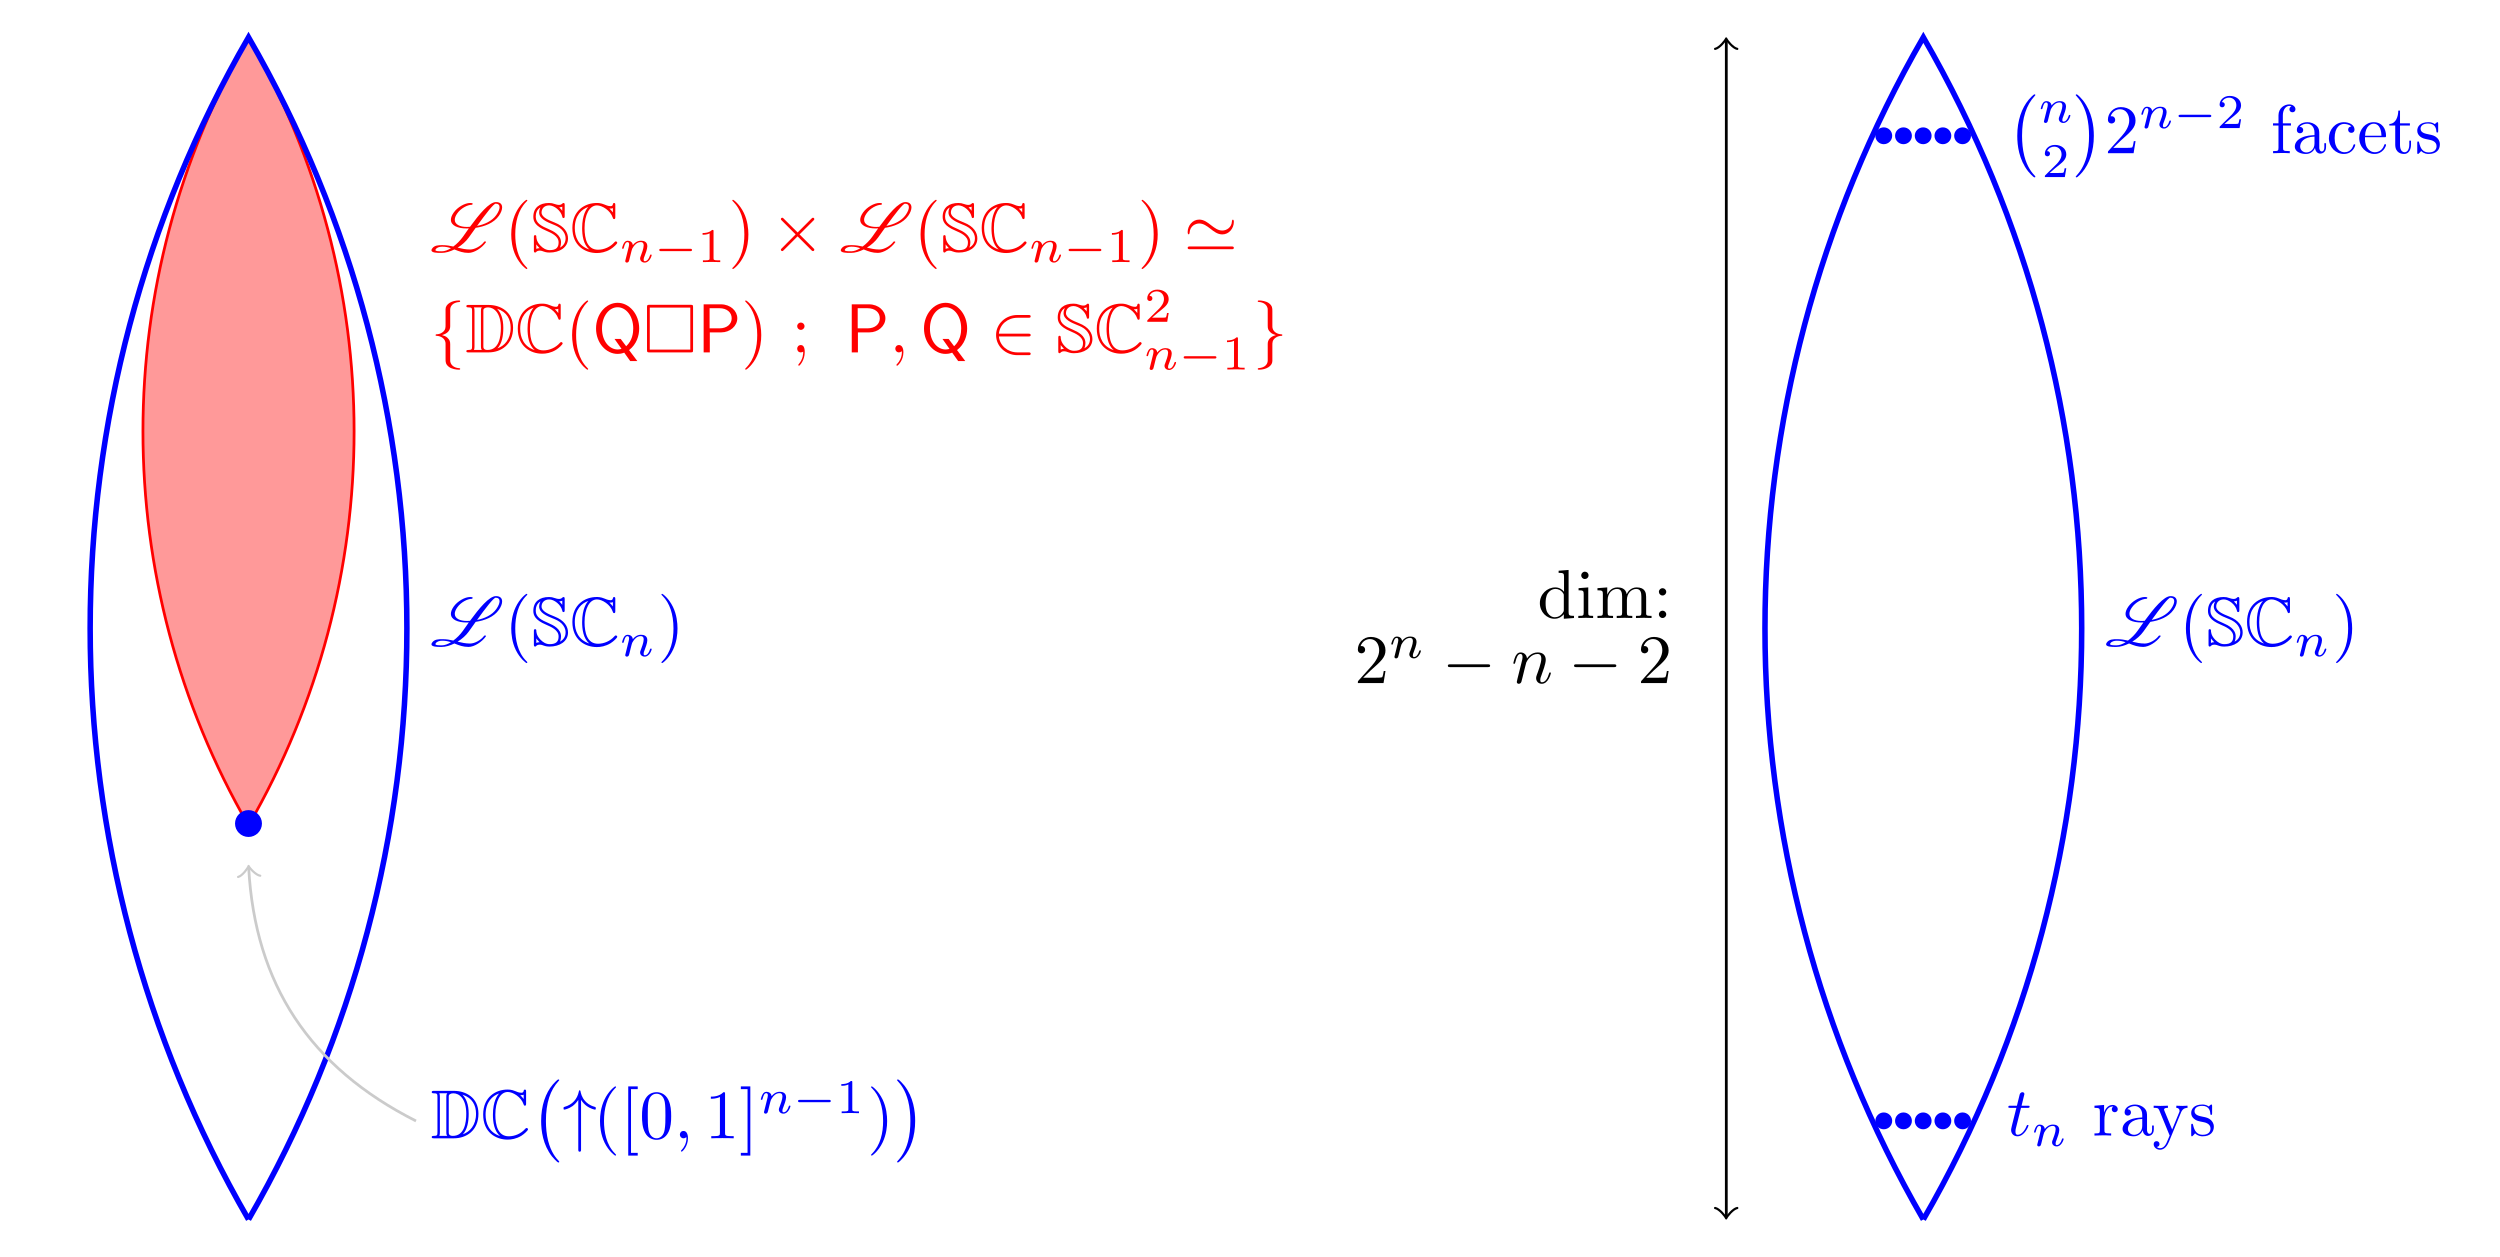 <?xml version="1.0" encoding="UTF-8" standalone="no"?>
<!DOCTYPE svg PUBLIC "-//W3C//DTD SVG 1.1//EN" "http://www.w3.org/Graphics/SVG/1.1/DTD/svg11.dtd">
<svg xmlns="http://www.w3.org/2000/svg" xmlns:xlink="http://www.w3.org/1999/xlink" version="1.1" width="999.147pt" height="502.328pt" viewBox="0 0 999.147 502.328">
<g enable-background="new">
<path transform="matrix(2.778,0,0,-2.778,99.325,487.383)" d="M 0 56.694 C 20.251 91.771 20.251 135.004 0 170.081 C -20.251 135.004 -20.251 91.771 0 56.694 " fill="#ff9999"/>
<path transform="matrix(2.778,0,0,-2.778,99.325,487.383)" stroke-width=".399" stroke-linecap="butt" stroke-miterlimit="10" stroke-linejoin="miter" fill="none" stroke="#ff0000" d="M 0 56.694 C 20.251 91.771 20.251 135.004 0 170.081 C -20.251 135.004 -20.251 91.771 0 56.694 "/>
<symbol id="font_0_1">
<path d="M .788 .157 C .788 .162 .784 .165 .78 .165 L .768 .165 C .766 .165 .763 .164 .762 .162 C .716 .098 .624 .049 .559 .049 C .492 .049 .435 .062 .378 .076 C .442 .115 .499 .166 .539 .222 L .639 .362 C .768 .381 .901 .431 .975 .537 C 1.005 .58 1.021 .623 1.021 .657 C 1.021 .703 .993 .734 .932 .734 C .834 .734 .688 .556 .557 .377 C .542 .376 .527 .375 .512 .375 C .409 .375 .337 .412 .337 .478 C .337 .505 .348 .536 .374 .572 C .422 .641 .517 .695 .584 .695 C .586 .695 .589 .696 .59 .698 L .594 .704 C .595 .705 .596 .707 .596 .709 C .596 .712 .594 .714 .592 .715 C .592 .716 .591 .716 .59 .717 C .58 .72 .57 .721 .559 .721 C .482 .721 .376 .66 .321 .582 C .293 .542 .281 .507 .281 .478 C .281 .393 .384 .353 .508 .353 C .519 .353 .53 .353 .54 .354 C .51 .312 .481 .271 .454 .232 C .417 .18 .368 .13 .316 .092 C .268 .103 .218 .112 .16 .112 L .154 .112 C .105 .112 .044 .111 .011 .064 C .004 .054 0 .045 0 .038 C 0 .002 .08 0 .132 0 L .148 0 C .204 0 .269 .019 .332 .05 L .344 .045 C .401 .022 .458 0 .536 0 C .618 0 .729 .071 .786 .152 C .787 .154 .788 .155 .788 .157 M .152 .023 C .094 .023 .058 .025 .058 .041 C .058 .045 .059 .049 .063 .054 C .082 .081 .122 .09 .156 .09 C .204 .09 .244 .081 .282 .068 C .237 .04 .191 .023 .152 .023 M .928 .711 C .966 .711 .984 .691 .984 .66 C .984 .631 .968 .591 .937 .547 C .875 .46 .768 .411 .659 .39 C .782 .561 .898 .711 .928 .711 Z "/>
</symbol>
<use xlink:href="#font_0_1" transform="matrix(27.674,0,0,-27.674,172.427,101.073)" fill="#ff0000"/>
<symbol id="font_1_1">
<path d="M .232 .01 C .232 .013 .232 .015 .215 .032 C .09 .158 .058 .347 .058 .5 C .058 .674 .096 .848 .219 .973 C .232 .985 .232 .987 .232 .99 C .232 .997 .228 1 .222 1 C .212 1 .122 .932 .063 .805 C .012 .695 0 .584 0 .5 C 0 .422 .011 .301 .066 .188 C .126 .065 .212 0 .222 0 C .228 0 .232 .003 .232 .01 Z "/>
</symbol>
<use xlink:href="#font_1_1" transform="matrix(27.674,0,0,-27.674,204.323,107.521)" fill="#ff0000"/>
<symbol id="font_2_3">
<path d="M .043 .117 L .044 .117 C .044 .117 .059 .093 .09 .063 C .075 .063 .058 .061 .043 .053 L .043 .117 M .181 .318 C .259 .284 .365 .239 .365 .147 C .365 .076 .334 .035 .235 .035 C .183 .035 .139 .063 .104 .099 C .045 .159 .043 .213 .043 .235 C .043 .244 .035 .252 .026 .252 C .008 .252 .008 .236 .008 .219 L .008 .033 C .008 .016 .008 0 .026 0 C .033 0 .036 .003 .041 .009 C .058 .025 .076 .028 .089 .028 C .115 .028 .139 .019 .148 .015 C .189 0 .218 0 .234 0 C .378 0 .501 .073 .501 .204 C .501 .288 .45 .378 .307 .434 C .218 .47 .119 .509 .119 .579 C .119 .634 .158 .681 .229 .681 C .301 .681 .398 .606 .417 .522 C .42 .508 .422 .498 .436 .498 C .453 .498 .453 .514 .453 .531 L .453 .683 C .453 .7 .453 .716 .436 .716 C .428 .716 .424 .711 .42 .708 C .411 .699 .397 .688 .372 .688 C .347 .688 .324 .696 .312 .7 C .28 .712 .257 .716 .227 .716 C .091 .716 0 .649 0 .516 C 0 .451 .027 .383 .181 .318 M .418 .603 C .411 .614 .402 .624 .374 .653 C .401 .654 .417 .662 .418 .663 L .418 .603 M .385 .071 C .399 .1 .4 .14 .4 .147 C .4 .252 .296 .307 .218 .34 C .124 .38 .035 .422 .035 .516 C .035 .563 .048 .62 .102 .651 L .103 .65 C .085 .621 .084 .587 .084 .579 C .084 .488 .194 .442 .284 .406 C .321 .391 .372 .371 .411 .331 C .443 .296 .466 .258 .466 .204 C .466 .126 .415 .087 .385 .071 Z "/>
</symbol>
<symbol id="font_2_1">
<path d="M .62 .69 C .62 .707 .62 .723 .603 .723 C .602 .723 .587 .723 .585 .705 C .582 .677 .559 .677 .552 .677 C .517 .677 .482 .692 .462 .701 C .411 .723 .368 .723 .352 .723 C .185 .723 0 .618 0 .362 C 0 .107 .181 0 .354 0 C .407 0 .478 .011 .551 .055 C .597 .084 .648 .134 .648 .148 C .648 .162 .633 .168 .627 .168 C .62 .168 .616 .165 .606 .154 C .548 .088 .459 .048 .37 .048 C .215 .048 .176 .205 .176 .36 C .176 .557 .248 .688 .355 .688 C .43 .688 .55 .615 .584 .509 C .587 .5 .59 .49 .603 .49 C .62 .49 .62 .506 .62 .523 L .62 .69 M .585 .587 C .573 .604 .56 .617 .535 .643 C .54 .642 .548 .642 .553 .642 C .564 .642 .577 .644 .585 .649 L .585 .587 M .23 .665 C .207 .642 .141 .556 .141 .36 C .141 .261 .156 .123 .246 .051 C .082 .104 .035 .239 .035 .361 C .035 .545 .136 .634 .23 .666 L .23 .665 Z "/>
</symbol>
<use xlink:href="#font_2_3" transform="matrix(27.674,0,0,-27.674,213.147,100.935)" fill="#ff0000"/>
<use xlink:href="#font_2_1" transform="matrix(27.674,0,0,-27.674,228.755,101.129)" fill="#ff0000"/>
<symbol id="font_3_1">
<path d="M .075 .073 C .071 .06 .065 .035 .065 .032 C .065 .01 .083 0 .099 0 C .117 0 .133 .013 .138 .022 C .143 .031 .151 .063 .156 .084 C .161 .103 .172 .149 .178 .174 C .184 .196 .19 .218 .195 .241 C .206 .282 .208 .29 .237 .331 C .265 .371 .312 .423 .387 .423 C .445 .423 .446 .372 .446 .353 C .446 .293 .403 .182 .387 .14 C .376 .112 .372 .103 .372 .086 C .372 .033 .416 0 .467 0 C .567 0 .611 .138 .611 .153 C .611 .166 .598 .166 .595 .166 C .581 .166 .58 .16 .576 .149 C .553 .069 .51 .028 .47 .028 C .449 .028 .445 .042 .445 .063 C .445 .086 .45 .099 .468 .144 C .48 .175 .521 .281 .521 .337 C .521 .434 .444 .451 .391 .451 C .308 .451 .252 .4 .222 .36 C .215 .429 .156 .451 .115 .451 C .072 .451 .049 .42 .036 .397 C .014 .36 0 .303 0 .298 C 0 .285 .014 .285 .017 .285 C .031 .285 .032 .288 .039 .315 C .054 .374 .073 .423 .112 .423 C .138 .423 .145 .401 .145 .374 C .145 .355 .136 .318 .129 .291 C .122 .264 .112 .223 .107 .201 L .075 .073 Z "/>
</symbol>
<use xlink:href="#font_3_1" transform="matrix(19.372,0,0,-19.372,248.616,104.946)" fill="#ff0000"/>
<symbol id="font_4_1">
<path d="M .636 0 C .652 0 .676 0 .676 .024 C .676 .049 .653 .049 .636 .049 L .04 .049 C .024 .049 0 .049 0 .025 C 0 0 .023 0 .04 0 L .636 0 Z "/>
</symbol>
<use xlink:href="#font_4_1" transform="matrix(19.372,0,0,-19.372,263.478,100.375)" fill="#ff0000"/>
<symbol id="font_5_1">
<path d="M .226 .636 C .226 .663 .224 .664 .196 .664 C .132 .601 .041 .6 0 .6 L 0 .564 C .024 .564 .09 .564 .145 .592 L .145 .082 C .145 .049 .145 .036 .045 .036 L .007 .036 L .007 0 C .025 .001 .148 .004 .185 .004 C .216 .004 .342 .001 .364 0 L .364 .036 L .326 .036 C .226 .036 .226 .049 .226 .082 L .226 .636 Z "/>
</symbol>
<use xlink:href="#font_5_1" transform="matrix(19.372,0,0,-19.372,280.795,104.753)" fill="#ff0000"/>
<symbol id="font_1_2">
<path d="M .232 .5 C .232 .578 .221 .699 .166 .812 C .106 .935 .02 1 .01 1 C .004 1 0 .996 0 .99 C 0 .987 0 .985 .019 .967 C .117 .868 .174 .709 .174 .5 C .174 .329 .137 .153 .013 .027 C 0 .015 0 .013 0 .01 C 0 .004 .004 0 .01 0 C .02 0 .11 .068 .169 .195 C .22 .305 .232 .416 .232 .5 Z "/>
</symbol>
<use xlink:href="#font_1_2" transform="matrix(27.674,0,0,-27.674,292.675,107.521)" fill="#ff0000"/>
<symbol id="font_6_2">
<path d="M .242 .269 L .042 .468 C .03 .48 .028 .482 .02 .482 C .01 .482 0 .473 0 .462 C 0 .455 .002 .453 .013 .442 L .213 .241 L .013 .04 C .002 .029 0 .027 0 .02 C 0 .009 .01 0 .02 0 C .028 0 .03 .002 .042 .014 L .241 .213 L .448 .006 C .45 .005 .457 0 .463 0 C .475 0 .483 .009 .483 .02 C .483 .022 .483 .026 .48 .031 C .479 .033 .32 .19 .27 .241 L .453 .424 C .458 .43 .473 .443 .478 .449 C .479 .451 .483 .455 .483 .462 C .483 .473 .475 .482 .463 .482 C .455 .482 .451 .478 .44 .467 L .242 .269 Z "/>
</symbol>
<use xlink:href="#font_6_2" transform="matrix(27.674,0,0,-27.674,312.079,100.354)" fill="#ff0000"/>
<use xlink:href="#font_0_1" transform="matrix(27.674,0,0,-27.674,336.015,101.073)" fill="#ff0000"/>
<use xlink:href="#font_1_1" transform="matrix(27.674,0,0,-27.674,367.915,107.521)" fill="#ff0000"/>
<use xlink:href="#font_2_3" transform="matrix(27.674,0,0,-27.674,376.739,100.935)" fill="#ff0000"/>
<use xlink:href="#font_2_1" transform="matrix(27.674,0,0,-27.674,392.347,101.129)" fill="#ff0000"/>
<use xlink:href="#font_3_1" transform="matrix(19.372,0,0,-19.372,412.208,104.946)" fill="#ff0000"/>
<use xlink:href="#font_4_1" transform="matrix(19.372,0,0,-19.372,427.07,100.375)" fill="#ff0000"/>
<use xlink:href="#font_5_1" transform="matrix(19.372,0,0,-19.372,444.386,104.753)" fill="#ff0000"/>
<use xlink:href="#font_1_2" transform="matrix(27.674,0,0,-27.674,456.266,107.521)" fill="#ff0000"/>
<symbol id="font_6_5">
<path d="M .667 .396 C .667 .418 .66 .427 .653 .427 C .649 .427 .64 .423 .639 .4 C .635 .317 .565 .27 .5 .27 C .44 .27 .392 .305 .34 .345 C .287 .387 .234 .428 .167 .428 C .069 .428 0 .34 0 .246 C 0 .216 .013 .215 .014 .215 C .025 .215 .028 .235 .028 .238 C .033 .336 .113 .372 .167 .372 C .227 .372 .275 .337 .327 .297 C .38 .255 .433 .214 .5 .214 C .598 .214 .667 .302 .667 .396 M .036 .04 C .02 .04 0 .04 0 .02 C 0 0 .018 0 .035 0 L .632 0 C .649 0 .667 0 .667 .02 C .667 .04 .648 .04 .631 .04 L .036 .04 Z "/>
</symbol>
<use xlink:href="#font_6_5" transform="matrix(27.674,0,0,-27.674,474.661,99.607)" fill="#ff0000"/>
<symbol id="font_6_7">
<path d="M .211 .867 C .211 .907 .237 .971 .346 .978 C .351 .979 .355 .983 .355 .989 C .355 1 .347 1 .336 1 C .236 1 .145 .949 .144 .875 L .144 .647 C .144 .608 .144 .576 .104 .543 C .069 .514 .031 .512 .009 .511 C .004 .51 0 .506 0 .5 C 0 .49 .006 .49 .016 .489 C .082 .485 .13 .449 .141 .4 C .144 .389 .144 .387 .144 .351 L .144 .153 C .144 .111 .144 .079 .192 .041 C .231 .011 .297 0 .336 0 C .347 0 .355 0 .355 .011 C .355 .021 .349 .021 .339 .022 C .276 .026 .227 .058 .214 .109 C .211 .118 .211 .12 .211 .156 L .211 .366 C .211 .412 .203 .429 .171 .461 C .15 .482 .121 .492 .093 .5 C .175 .523 .211 .569 .211 .627 L .211 .867 Z "/>
</symbol>
<use xlink:href="#font_6_7" transform="matrix(27.674,0,0,-27.674,174.087,147.752)" fill="#ff0000"/>
<symbol id="font_2_2">
<path d="M .034 .685 C .016 .685 0 .685 0 .667 C 0 .65 .019 .65 .027 .65 C .079 .65 .083 .642 .083 .593 L .083 .092 C .083 .043 .079 .035 .028 .035 C .018 .035 0 .035 0 .018 C 0 0 .016 0 .034 0 L .322 0 C .497 0 .675 .109 .675 .355 C .675 .594 .485 .685 .323 .685 L .034 .685 M .445 .63 C .588 .584 .64 .474 .64 .355 C .64 .185 .548 .093 .449 .058 C .514 .126 .534 .237 .534 .353 C .534 .497 .495 .576 .444 .63 L .445 .63 M .11 .035 C .118 .053 .118 .077 .118 .09 L .118 .595 C .118 .608 .118 .632 .11 .65 L .224 .65 C .211 .635 .211 .613 .211 .599 L .211 .086 C .211 .071 .211 .051 .224 .035 L .11 .035 M .246 .596 C .246 .618 .246 .627 .264 .638 C .273 .645 .291 .65 .312 .65 C .396 .65 .499 .576 .499 .353 C .499 .226 .473 .035 .305 .035 C .246 .035 .246 .07 .246 .089 L .246 .596 Z "/>
</symbol>
<use xlink:href="#font_2_2" transform="matrix(27.674,0,0,-27.674,186.373,140.833)" fill="#ff0000"/>
<use xlink:href="#font_2_1" transform="matrix(27.674,0,0,-27.674,206.935,141.359)" fill="#ff0000"/>
<use xlink:href="#font_1_1" transform="matrix(27.674,0,0,-27.674,228.642,147.752)" fill="#ff0000"/>
<symbol id="font_7_2">
<path d="M .477 .158 C .586 .243 .623 .365 .623 .47 C .623 .68 .478 .841 .312 .841 C .142 .841 0 .678 0 .47 C 0 .258 .148 .103 .311 .103 C .327 .103 .364 .104 .407 .121 L .493 0 L .596 0 L .477 .158 M .368 .176 C .367 .176 .341 .167 .312 .167 C .194 .167 .086 .284 .086 .47 C .086 .657 .195 .777 .311 .777 C .431 .777 .537 .655 .537 .47 C .537 .405 .525 .296 .435 .214 L .356 .319 L .267 .319 L .368 .176 Z "/>
</symbol>
<use xlink:href="#font_7_2" transform="matrix(27.674,0,0,-27.674,238.216,144.292)" fill="#ff0000"/>
<symbol id="font_8_1">
<path d="M .665 .652 C .665 .683 .662 .687 .63 .687 L .035 .687 C .004 .687 0 .684 0 .652 L 0 .036 C 0 .004 .003 0 .036 0 L .629 0 C .662 0 .665 .003 .665 .035 L .665 .652 M .04 .647 L .625 .647 L .625 .04 L .04 .04 L .04 .647 Z "/>
</symbol>
<use xlink:href="#font_8_1" transform="matrix(27.674,0,0,-27.674,258.586,140.833)" fill="#ff0000"/>
<symbol id="font_7_1">
<path d="M .256 .289 C .38 .289 .486 .38 .486 .492 C .486 .599 .387 .694 .249 .694 L 0 .694 L 0 0 L .089 0 L .089 .289 L .256 .289 M .227 .638 C .337 .638 .405 .577 .405 .492 C .405 .413 .342 .347 .227 .347 L .086 .347 L .086 .638 L .227 .638 Z "/>
</symbol>
<use xlink:href="#font_7_1" transform="matrix(27.674,0,0,-27.674,281.218,140.833)" fill="#ff0000"/>
<symbol id="font_1_7">
<path d="M .106 .571 C .106 .6 .082 .624 .053 .624 C .024 .624 0 .6 0 .571 C 0 .542 .024 .518 .053 .518 C .082 .518 .106 .542 .106 .571 M .087 .204 C .087 .176 .087 .098 .023 .024 C .016 .016 .016 .014 .016 .011 C .016 .004 .021 0 .026 0 C .037 0 .109 .08 .109 .196 C .109 .225 .107 .299 .053 .299 C .018 .299 0 .272 0 .246 C 0 .22 .017 .193 .053 .193 C .058 .193 .06 .193 .061 .194 C .068 .195 .079 .197 .087 .204 Z "/>
</symbol>
<use xlink:href="#font_1_2" transform="matrix(27.674,0,0,-27.674,297.819,147.752)" fill="#ff0000"/>
<use xlink:href="#font_1_7" transform="matrix(27.674,0,0,-27.674,318.602,146.174)" fill="#ff0000"/>
<use xlink:href="#font_7_1" transform="matrix(27.674,0,0,-27.674,340.409,140.833)" fill="#ff0000"/>
<symbol id="font_9_1">
<path d="M .117 .194 C .117 .26 .092 .299 .053 .299 C .02 .299 0 .274 0 .246 C 0 .219 .02 .193 .053 .193 C .065 .193 .078 .197 .088 .206 C .091 .208 .092 .209 .093 .209 C .094 .209 .095 .208 .095 .194 C .095 .12 .06 .06 .027 .027 C .016 .016 .016 .014 .016 .011 C .016 .004 .021 0 .026 0 C .037 0 .117 .077 .117 .194 Z "/>
</symbol>
<use xlink:href="#font_9_1" transform="matrix(27.674,0,0,-27.674,357.813,146.174)" fill="#ff0000"/>
<use xlink:href="#font_7_2" transform="matrix(27.674,0,0,-27.674,369.283,144.292)" fill="#ff0000"/>
<symbol id="font_6_6">
<path d="M .465 .27 C .482 .27 .5 .27 .5 .29 C .5 .31 .482 .31 .465 .31 L .041 .31 C .053 .444 .168 .54 .309 .54 L .465 .54 C .482 .54 .5 .54 .5 .56 C .5 .58 .482 .58 .465 .58 L .307 .58 C .136 .58 0 .45 0 .29 C 0 .13 .136 0 .307 0 L .465 0 C .482 0 .5 0 .5 .02 C .5 .04 .482 .04 .465 .04 L .309 .04 C .168 .04 .053 .136 .041 .27 L .465 .27 Z "/>
</symbol>
<use xlink:href="#font_6_6" transform="matrix(27.674,0,0,-27.674,398.089,141.94)" fill="#ff0000"/>
<use xlink:href="#font_2_3" transform="matrix(27.674,0,0,-27.674,422.73,141.165)" fill="#ff0000"/>
<use xlink:href="#font_2_1" transform="matrix(27.674,0,0,-27.674,438.338,141.359)" fill="#ff0000"/>
<symbol id="font_5_2">
<path d="M .442 .182 L .408 .182 C .405 .16 .395 .101 .382 .091 C .374 .085 .297 .085 .283 .085 L .099 .085 C .204 .178 .239 .206 .299 .253 C .373 .312 .442 .374 .442 .469 C .442 .59 .336 .664 .208 .664 C .084 .664 0 .577 0 .485 C 0 .434 .043 .429 .053 .429 C .077 .429 .106 .446 .106 .482 C .106 .5 .099 .535 .047 .535 C .078 .606 .146 .628 .193 .628 C .293 .628 .345 .55 .345 .469 C .345 .382 .283 .313 .251 .277 L .01 .039 C 0 .03 0 .028 0 0 L .412 0 L .442 .182 Z "/>
</symbol>
<use xlink:href="#font_5_2" transform="matrix(19.372,0,0,-19.372,458.509,128.611)" fill="#ff0000"/>
<use xlink:href="#font_3_1" transform="matrix(19.372,0,0,-19.372,458.199,147.869)" fill="#ff0000"/>
<use xlink:href="#font_4_1" transform="matrix(19.372,0,0,-19.372,473.062,143.297)" fill="#ff0000"/>
<use xlink:href="#font_5_1" transform="matrix(19.372,0,0,-19.372,490.378,147.675)" fill="#ff0000"/>
<symbol id="font_6_8">
<path d="M .144 .133 C .144 .093 .118 .029 .009 .022 C .004 .021 0 .017 0 .011 C 0 0 .011 0 .02 0 C .117 0 .21 .049 .211 .125 L .211 .353 C .211 .392 .211 .424 .251 .457 C .286 .486 .324 .488 .346 .489 C .351 .49 .355 .494 .355 .5 C .355 .51 .349 .51 .339 .511 C .273 .515 .225 .551 .214 .6 C .211 .611 .211 .613 .211 .649 L .211 .847 C .211 .889 .211 .921 .163 .959 C .123 .99 .054 1 .02 1 C .011 1 0 1 0 .989 C 0 .979 .006 .979 .016 .978 C .079 .974 .128 .942 .141 .891 C .144 .882 .144 .88 .144 .844 L .144 .634 C .144 .588 .152 .571 .184 .539 C .205 .518 .234 .508 .262 .5 C .18 .477 .144 .431 .144 .373 L .144 .133 Z "/>
</symbol>
<use xlink:href="#font_6_8" transform="matrix(27.674,0,0,-27.674,502.673,147.752)" fill="#ff0000"/>
<path transform="matrix(2.778,0,0,-2.778,99.325,487.383)" stroke-width=".797" stroke-linecap="butt" stroke-miterlimit="10" stroke-linejoin="miter" fill="none" stroke="#0000ff" d="M 0 0 C 30.377 52.616 30.377 117.465 0 170.081 C -30.377 117.465 -30.377 52.616 0 0 "/>
<use xlink:href="#font_0_1" transform="matrix(27.674,0,0,-27.674,172.427,258.551)" fill="#0000ff"/>
<use xlink:href="#font_1_1" transform="matrix(27.674,0,0,-27.674,204.323,264.999)" fill="#0000ff"/>
<use xlink:href="#font_2_3" transform="matrix(27.674,0,0,-27.674,213.147,258.413)" fill="#0000ff"/>
<use xlink:href="#font_2_1" transform="matrix(27.674,0,0,-27.674,228.755,258.606)" fill="#0000ff"/>
<use xlink:href="#font_3_1" transform="matrix(19.372,0,0,-19.372,248.616,262.427)" fill="#0000ff"/>
<use xlink:href="#font_1_2" transform="matrix(27.674,0,0,-27.674,264.347,264.999)" fill="#0000ff"/>
<symbol id="font_6_3">
<path d="M .389 .194 C .389 .301 .3 .388 .195 .388 C .087 .388 0 .299 0 .194 C 0 .088 .087 0 .195 0 C .3 0 .389 .087 .389 .194 Z "/>
</symbol>
<use xlink:href="#font_6_3" transform="matrix(27.674,0,0,-27.674,93.928,334.503)" fill="#0000ff"/>
<use xlink:href="#font_2_2" transform="matrix(27.674,0,0,-27.674,172.537,454.933)" fill="#0000ff"/>
<use xlink:href="#font_2_1" transform="matrix(27.674,0,0,-27.674,193.099,455.459)" fill="#0000ff"/>
<symbol id="font_a_1">
<path d="M .261 .01 C .261 .014 .259 .016 .257 .019 C .211 .068 .143 .149 .101 .312 C .078 .403 .069 .506 .069 .599 C .069 .862 .132 1.046 .252 1.176 C .261 1.185 .261 1.187 .261 1.189 C .261 1.199 .253 1.199 .249 1.199 C .234 1.199 .18 1.139 .167 1.124 C .065 1.003 0 .823 0 .6 C 0 .458 .025 .257 .156 .088 C .166 .076 .231 0 .249 0 C .253 0 .261 0 .261 .01 Z "/>
</symbol>
<use xlink:href="#font_a_1" transform="matrix(27.674,0,0,-27.674,216.273,464.591)" fill="#0000ff"/>
<symbol id="font_6_4">
<path d="M .253 .749 C .277 .711 .305 .683 .33 .664 C .391 .618 .452 .608 .454 .608 C .466 .608 .466 .619 .466 .627 C .466 .643 .465 .644 .443 .651 C .375 .67 .336 .706 .313 .731 C .262 .786 .25 .846 .244 .878 C .243 .883 .239 .887 .233 .887 C .224 .887 .223 .881 .221 .869 C .198 .758 .127 .68 .017 .649 C .002 .644 0 .644 0 .627 C 0 .619 0 .608 .012 .608 C .015 .608 .074 .619 .131 .66 C .164 .685 .191 .715 .213 .749 L .213 .036 C .213 .018 .213 0 .233 0 C .253 0 .253 .018 .253 .036 L .253 .749 Z "/>
</symbol>
<use xlink:href="#font_6_4" transform="matrix(27.674,0,0,-27.674,225.22,460.302)" fill="#0000ff"/>
<symbol id="font_1_8">
<path d="M .137 0 L .137 .04 L .04 .04 L .04 .96 L .137 .96 L .137 1 L 0 1 L 0 0 L .137 0 Z "/>
</symbol>
<symbol id="font_1_3">
<path d="M .421 .342 C .421 .422 .416 .502 .381 .576 C .335 .672 .253 .688 .211 .688 C .151 .688 .078 .662 .037 .569 C .005 .5 0 .422 0 .342 C 0 .267 .004 .177 .045 .101 C .088 .02 .161 0 .21 0 C .264 0 .34 .021 .384 .116 C .416 .185 .421 .263 .421 .342 M .21 .022 C .171 .022 .112 .047 .094 .143 C .083 .203 .083 .295 .083 .354 C .083 .418 .083 .484 .091 .538 C .11 .657 .185 .666 .21 .666 C .243 .666 .309 .648 .328 .549 C .338 .493 .338 .417 .338 .354 C .338 .279 .338 .211 .327 .147 C .312 .052 .255 .022 .21 .022 Z "/>
</symbol>
<use xlink:href="#font_1_1" transform="matrix(27.674,0,0,-27.674,239.79,461.852)" fill="#0000ff"/>
<use xlink:href="#font_1_8" transform="matrix(27.674,0,0,-27.674,251.081,461.852)" fill="#0000ff"/>
<use xlink:href="#font_1_3" transform="matrix(27.674,0,0,-27.674,256.588,455.542)" fill="#0000ff"/>
<use xlink:href="#font_9_1" transform="matrix(27.674,0,0,-27.674,271.716,460.274)" fill="#0000ff"/>
<symbol id="font_1_4">
<path d="M .205 .64 C .205 .664 .205 .666 .182 .666 C .12 .602 .032 .602 0 .602 L 0 .571 C .02 .571 .079 .571 .131 .597 L .131 .079 C .131 .043 .128 .031 .038 .031 L .006 .031 L .006 0 C .041 .003 .128 .003 .168 .003 C .208 .003 .295 .003 .33 0 L .33 .031 L .298 .031 C .208 .031 .205 .042 .205 .079 L .205 .64 Z "/>
</symbol>
<symbol id="font_1_9">
<path d="M .137 1 L 0 1 L 0 .96 L .097 .96 L .097 .04 L 0 .04 L 0 0 L .137 0 L .137 1 Z "/>
</symbol>
<use xlink:href="#font_1_4" transform="matrix(27.674,0,0,-27.674,284.099,454.933)" fill="#0000ff"/>
<use xlink:href="#font_1_9" transform="matrix(27.674,0,0,-27.674,296.082,461.852)" fill="#0000ff"/>
<use xlink:href="#font_3_1" transform="matrix(19.372,0,0,-19.372,304.072,445.083)" fill="#0000ff"/>
<use xlink:href="#font_4_1" transform="matrix(19.372,0,0,-19.372,318.934,440.511)" fill="#0000ff"/>
<use xlink:href="#font_5_1" transform="matrix(19.372,0,0,-19.372,336.248,444.889)" fill="#0000ff"/>
<use xlink:href="#font_1_2" transform="matrix(27.674,0,0,-27.674,348.13,461.852)" fill="#0000ff"/>
<symbol id="font_a_2">
<path d="M .261 .599 C .261 .741 .236 .942 .105 1.111 C .095 1.123 .03 1.199 .012 1.199 C .007 1.199 0 1.197 0 1.189 C 0 1.185 .002 1.182 .006 1.179 C .054 1.127 .119 1.046 .16 .887 C .183 .796 .192 .693 .192 .6 C .192 .499 .183 .397 .157 .299 C .119 .159 .06 .079 .009 .023 C 0 .014 0 .012 0 .01 C 0 .002 .007 0 .012 0 C .027 0 .082 .061 .094 .075 C .196 .196 .261 .376 .261 .599 Z "/>
</symbol>
<use xlink:href="#font_a_2" transform="matrix(27.674,0,0,-27.674,358.532,464.591)" fill="#0000ff"/>
<path transform="matrix(2.778,0,0,-2.778,99.325,487.383)" stroke-width=".399" stroke-linecap="butt" stroke-miterlimit="10" stroke-linejoin="miter" fill="none" stroke="#cbcbcb" d="M 24.095 14.173 C 8.766 21.924 .952 33.873 .025 50.567 "/>
<path transform="matrix(-.154,-2.773,-2.773,.154,99.396,346.92)" stroke-width=".319" stroke-linecap="round" stroke-linejoin="round" fill="none" stroke="#cbcbcb" d="M -1.196 1.594 C -1.096 .996 0 .1 .299 0 C 0 -.1 -1.096 -.996 -1.196 -1.594 "/>
<path transform="matrix(2.778,0,0,-2.778,99.325,487.383)" stroke-width=".399" stroke-linecap="butt" stroke-miterlimit="10" stroke-linejoin="miter" fill="none" stroke="#000000" d="M 212.601 .458 L 212.601 169.623 "/>
<path transform="matrix(0,2.778,2.778,0,689.884,486.11)" stroke-width=".319" stroke-linecap="round" stroke-linejoin="round" fill="none" stroke="#000000" d="M -1.196 1.594 C -1.096 .996 0 .1 .299 0 C 0 -.1 -1.096 -.996 -1.196 -1.594 "/>
<path transform="matrix(0,-2.778,-2.778,0,689.884,16.209)" stroke-width=".319" stroke-linecap="round" stroke-linejoin="round" fill="none" stroke="#000000" d="M -1.196 1.594 C -1.096 .996 0 .1 .299 0 C 0 -.1 -1.096 -.996 -1.196 -1.594 "/>
<symbol id="font_1_c">
<path d="M .346 .066 L .346 0 L .493 .011 L .493 .042 C .423 .042 .415 .049 .415 .098 L .415 .705 L .271 .694 L .271 .663 C .341 .663 .349 .656 .349 .607 L .349 .391 C .32 .427 .277 .453 .223 .453 C .105 .453 0 .355 0 .226 C 0 .099 .098 0 .212 0 C .276 0 .321 .034 .346 .066 M .346 .334 L .346 .129 C .346 .111 .346 .109 .335 .092 C .305 .044 .26 .022 .217 .022 C .172 .022 .136 .048 .112 .086 C .086 .127 .083 .184 .083 .225 C .083 .262 .085 .322 .114 .367 C .135 .398 .173 .431 .227 .431 C .262 .431 .304 .416 .335 .371 C .346 .354 .346 .352 .346 .334 Z "/>
</symbol>
<symbol id="font_1_f">
<path d="M .144 .442 L .004 .431 L .004 .4 C .069 .4 .078 .394 .078 .345 L .078 .076 C .078 .031 .067 .031 0 .031 L 0 0 C .032 .001 .086 .003 .11 .003 C .145 .003 .18 .001 .214 0 L .214 .031 C .148 .031 .144 .036 .144 .075 L .144 .442 M .148 .616 C .148 .648 .123 .669 .095 .669 C .064 .669 .042 .642 .042 .616 C .042 .589 .064 .563 .095 .563 C .123 .563 .148 .584 .148 .616 Z "/>
</symbol>
<symbol id="font_1_10">
<path d="M .078 .344 L .078 .076 C .078 .031 .067 .031 0 .031 L 0 0 C .035 .001 .086 .003 .113 .003 C .139 .003 .191 .001 .225 0 L .225 .031 C .158 .031 .147 .031 .147 .076 L .147 .26 C .147 .364 .218 .42 .282 .42 C .345 .42 .356 .366 .356 .309 L .356 .076 C .356 .031 .345 .031 .278 .031 L .278 0 C .313 .001 .364 .003 .391 .003 C .417 .003 .469 .001 .503 0 L .503 .031 C .436 .031 .425 .031 .425 .076 L .425 .26 C .425 .364 .496 .42 .56 .42 C .623 .42 .634 .366 .634 .309 L .634 .076 C .634 .031 .623 .031 .556 .031 L .556 0 C .591 .001 .642 .003 .669 .003 C .695 .003 .747 .001 .781 0 L .781 .031 C .729 .031 .704 .031 .703 .061 L .703 .252 C .703 .338 .703 .369 .672 .405 C .658 .422 .625 .442 .567 .442 C .483 .442 .439 .382 .422 .344 C .408 .431 .334 .442 .289 .442 C .216 .442 .169 .399 .141 .337 L .141 .442 L 0 .431 L 0 .4 C .07 .4 .078 .393 .078 .344 Z "/>
</symbol>
<symbol id="font_1_6">
<path d="M .106 .378 C .106 .407 .082 .431 .053 .431 C .024 .431 0 .407 0 .378 C 0 .349 .024 .325 .053 .325 C .082 .325 .106 .349 .106 .378 M .106 .053 C .106 .082 .082 .106 .053 .106 C .024 .106 0 .082 0 .053 C 0 .024 .024 0 .053 0 C .082 0 .106 .024 .106 .053 Z "/>
</symbol>
<use xlink:href="#font_1_c" transform="matrix(27.674,0,0,-27.674,615.419,247.296)"/>
<use xlink:href="#font_1_f" transform="matrix(27.674,0,0,-27.674,630.778,246.992)"/>
<use xlink:href="#font_1_10" transform="matrix(27.674,0,0,-27.674,638.443,246.992)"/>
<use xlink:href="#font_1_6" transform="matrix(27.674,0,0,-27.674,662.99,246.992)"/>
<symbol id="font_1_5">
<path d="M .077 .077 L .183 .18 C .339 .318 .399 .372 .399 .472 C .399 .586 .309 .666 .187 .666 C .074 .666 0 .574 0 .485 C 0 .429 .05 .429 .053 .429 C .07 .429 .105 .441 .105 .482 C .105 .508 .087 .534 .052 .534 C .044 .534 .042 .534 .039 .533 C .062 .598 .116 .635 .174 .635 C .265 .635 .308 .554 .308 .472 C .308 .392 .258 .313 .203 .251 L .011 .037 C 0 .026 0 .024 0 0 L .371 0 L .399 .174 L .374 .174 C .369 .144 .362 .1 .352 .085 C .345 .077 .279 .077 .257 .077 L .077 .077 Z "/>
</symbol>
<use xlink:href="#font_1_5" transform="matrix(27.674,0,0,-27.674,542.675,272.981)"/>
<use xlink:href="#font_3_1" transform="matrix(19.372,0,0,-19.372,556.038,263.133)"/>
<symbol id="font_6_1">
<path d="M .576 0 C .593 0 .611 0 .611 .02 C .611 .04 .593 .04 .576 .04 L .035 .04 C .018 .04 0 .04 0 .02 C 0 0 .018 0 .035 0 L .576 0 Z "/>
</symbol>
<use xlink:href="#font_6_1" transform="matrix(27.674,0,0,-27.674,578.639,266.616)"/>
<symbol id="font_9_2">
<path d="M .059 .07 C .056 .055 .05 .032 .05 .027 C .05 .009 .064 0 .079 0 C .091 0 .109 .008 .116 .028 C .117 .03 .129 .077 .135 .102 L .157 .192 C .163 .214 .169 .236 .174 .259 C .178 .276 .186 .305 .187 .309 C .202 .34 .255 .431 .35 .431 C .395 .431 .404 .394 .404 .361 C .404 .299 .355 .171 .339 .128 C .33 .105 .329 .093 .329 .082 C .329 .035 .364 0 .411 0 C .505 0 .542 .146 .542 .154 C .542 .164 .533 .164 .53 .164 C .52 .164 .52 .161 .515 .146 C .495 .078 .462 .022 .413 .022 C .396 .022 .389 .032 .389 .055 C .389 .08 .398 .104 .407 .126 C .426 .179 .468 .289 .468 .346 C .468 .413 .425 .453 .353 .453 C .263 .453 .214 .389 .197 .366 C .192 .422 .151 .453 .105 .453 C .059 .453 .04 .414 .03 .396 C .014 .362 0 .303 0 .299 C 0 .289 .01 .289 .012 .289 C .022 .289 .023 .29 .029 .312 C .046 .383 .066 .431 .102 .431 C .122 .431 .133 .418 .133 .385 C .133 .364 .13 .353 .117 .301 L .059 .07 Z "/>
</symbol>
<use xlink:href="#font_9_2" transform="matrix(27.674,0,0,-27.674,604.819,273.285)"/>
<use xlink:href="#font_6_1" transform="matrix(27.674,0,0,-27.674,629.072,266.616)"/>
<use xlink:href="#font_1_5" transform="matrix(27.674,0,0,-27.674,655.834,272.981)"/>
<path transform="matrix(2.778,0,0,-2.778,99.325,487.383)" stroke-width=".797" stroke-linecap="butt" stroke-miterlimit="10" stroke-linejoin="miter" fill="none" stroke="#0000ff" d="M 240.948 0 C 271.325 52.616 271.325 117.465 240.948 170.081 C 210.571 117.465 210.571 52.616 240.948 0 "/>
<use xlink:href="#font_0_1" transform="matrix(27.674,0,0,-27.674,841.715,258.551)" fill="#0000ff"/>
<use xlink:href="#font_1_1" transform="matrix(27.674,0,0,-27.674,873.615,264.999)" fill="#0000ff"/>
<use xlink:href="#font_2_3" transform="matrix(27.674,0,0,-27.674,882.439,258.413)" fill="#0000ff"/>
<use xlink:href="#font_2_1" transform="matrix(27.674,0,0,-27.674,898.047,258.606)" fill="#0000ff"/>
<use xlink:href="#font_3_1" transform="matrix(19.372,0,0,-19.372,917.908,262.427)" fill="#0000ff"/>
<use xlink:href="#font_1_2" transform="matrix(27.674,0,0,-27.674,933.639,264.999)" fill="#0000ff"/>
<symbol id="font_b_1">
<path d="M .486 .243 C .486 .377 .377 .486 .243 .486 C .109 .486 0 .377 0 .243 C 0 .109 .109 0 .243 0 C .377 0 .486 .109 .486 .243 Z "/>
</symbol>
<use xlink:href="#font_b_1" transform="matrix(13.837,0,0,-13.837,749.505,57.628)" fill="#0000ff"/>
<use xlink:href="#font_b_1" transform="matrix(13.837,0,0,-13.837,757.377,57.628)" fill="#0000ff"/>
<use xlink:href="#font_b_1" transform="matrix(13.837,0,0,-13.837,765.252,57.628)" fill="#0000ff"/>
<use xlink:href="#font_b_1" transform="matrix(13.837,0,0,-13.837,773.127,57.628)" fill="#0000ff"/>
<use xlink:href="#font_b_1" transform="matrix(13.837,0,0,-13.837,780.999,57.628)" fill="#0000ff"/>
<use xlink:href="#font_a_1" transform="matrix(27.674,0,0,-27.674,806.22,70.891)" fill="#0000ff"/>
<use xlink:href="#font_3_1" transform="matrix(19.372,0,0,-19.372,815.608,49.147)" fill="#0000ff"/>
<use xlink:href="#font_5_2" transform="matrix(19.372,0,0,-19.372,817.243,70.775)" fill="#0000ff"/>
<use xlink:href="#font_a_2" transform="matrix(27.674,0,0,-27.674,829.595,70.891)" fill="#0000ff"/>
<use xlink:href="#font_1_5" transform="matrix(27.674,0,0,-27.674,842.445,61.231)" fill="#0000ff"/>
<use xlink:href="#font_3_1" transform="matrix(19.372,0,0,-19.372,855.81,51.383)" fill="#0000ff"/>
<use xlink:href="#font_4_1" transform="matrix(19.372,0,0,-19.372,870.673,46.811)" fill="#0000ff"/>
<use xlink:href="#font_5_2" transform="matrix(19.372,0,0,-19.372,887.095,51.189)" fill="#0000ff"/>
<symbol id="font_1_e">
<path d="M .142 .431 L .142 .547 C .142 .635 .19 .683 .234 .683 C .237 .683 .252 .683 .267 .676 C .255 .672 .237 .659 .237 .634 C .237 .611 .253 .591 .28 .591 C .309 .591 .324 .611 .324 .635 C .324 .672 .287 .705 .234 .705 C .164 .705 .079 .652 .079 .546 L .079 .431 L 0 .431 L 0 .4 L .079 .4 L .079 .076 C .079 .031 .068 .031 .001 .031 L .001 0 C .04 .001 .087 .003 .115 .003 C .155 .003 .202 .003 .242 0 L .242 .031 L .221 .031 C .147 .031 .145 .042 .145 .078 L .145 .4 L .259 .4 L .259 .431 L .142 .431 Z "/>
</symbol>
<symbol id="font_1_a">
<path d="M .291 .087 C .295 .047 .322 .005 .369 .005 C .39 .005 .451 .019 .451 .1 L .451 .156 L .426 .156 L .426 .1 C .426 .042 .401 .036 .39 .036 C .357 .036 .353 .081 .353 .086 L .353 .286 C .353 .328 .353 .367 .317 .404 C .278 .443 .228 .459 .18 .459 C .098 .459 .029 .412 .029 .346 C .029 .316 .049 .299 .075 .299 C .103 .299 .121 .319 .121 .345 C .121 .357 .116 .39 .07 .391 C .097 .426 .146 .437 .178 .437 C .227 .437 .284 .398 .284 .309 L .284 .272 C .233 .269 .163 .266 .1 .236 C .025 .202 0 .15 0 .106 C 0 .025 .097 0 .16 0 C .226 0 .272 .04 .291 .087 M .284 .251 L .284 .151 C .284 .056 .212 .022 .167 .022 C .118 .022 .077 .057 .077 .107 C .077 .162 .119 .245 .284 .251 Z "/>
</symbol>
<symbol id="font_1_b">
<path d="M .083 .229 C .083 .392 .165 .434 .218 .434 C .227 .434 .29 .433 .325 .397 C .284 .394 .278 .364 .278 .351 C .278 .325 .296 .305 .324 .305 C .35 .305 .37 .322 .37 .352 C .37 .42 .294 .459 .217 .459 C .092 .459 0 .351 0 .227 C 0 .099 .099 0 .215 0 C .349 0 .381 .12 .381 .13 C .381 .14 .371 .14 .368 .14 C .359 .14 .357 .136 .355 .13 C .326 .037 .261 .025 .224 .025 C .171 .025 .083 .068 .083 .229 Z "/>
</symbol>
<symbol id="font_1_d">
<path d="M .084 .263 C .09 .412 .174 .437 .208 .437 C .311 .437 .321 .302 .321 .263 L .084 .263 M .083 .242 L .362 .242 C .384 .242 .387 .242 .387 .263 C .387 .362 .333 .459 .208 .459 C .092 .459 0 .356 0 .231 C 0 .097 .105 0 .22 0 C .342 0 .387 .111 .387 .13 C .387 .14 .379 .142 .374 .142 C .365 .142 .363 .136 .361 .128 C .326 .025 .236 .025 .226 .025 C .176 .025 .136 .055 .113 .092 C .083 .14 .083 .206 .083 .242 Z "/>
</symbol>
<symbol id="font_1_13">
<path d="M .154 .411 L .297 .411 L .297 .442 L .154 .442 L .154 .626 L .129 .626 C .128 .544 .098 .437 0 .433 L 0 .411 L .085 .411 L .085 .135 C .085 .012 .178 0 .214 0 C .285 0 .313 .071 .313 .135 L .313 .192 L .288 .192 L .288 .137 C .288 .063 .258 .025 .221 .025 C .154 .025 .154 .116 .154 .133 L .154 .411 Z "/>
</symbol>
<symbol id="font_1_12">
<path d="M .175 .205 C .197 .201 .279 .185 .279 .113 C .279 .062 .244 .022 .166 .022 C .082 .022 .046 .079 .027 .164 C .024 .177 .023 .181 .013 .181 C 0 .181 0 .174 0 .156 L 0 .024 C 0 .007 0 0 .011 0 C .016 0 .017 .001 .036 .02 C .038 .022 .038 .024 .056 .043 C .1 .001 .145 0 .166 0 C .281 0 .327 .067 .327 .139 C .327 .192 .297 .222 .285 .234 C .252 .266 .213 .274 .171 .282 C .115 .293 .048 .306 .048 .364 C .048 .399 .074 .44 .16 .44 C .27 .44 .275 .35 .277 .319 C .278 .31 .287 .31 .289 .31 C .302 .31 .302 .315 .302 .334 L .302 .435 C .302 .452 .302 .459 .291 .459 C .286 .459 .284 .459 .271 .447 C .268 .443 .258 .434 .254 .431 C .216 .459 .175 .459 .16 .459 C .038 .459 0 .392 0 .336 C 0 .301 .016 .273 .043 .251 C .075 .225 .103 .219 .175 .205 Z "/>
</symbol>
<use xlink:href="#font_1_e" transform="matrix(27.674,0,0,-27.674,908.43,61.231)" fill="#0000ff"/>
<use xlink:href="#font_1_a" transform="matrix(27.674,0,0,-27.674,917.147,61.535)" fill="#0000ff"/>
<use xlink:href="#font_1_b" transform="matrix(27.674,0,0,-27.674,930.763,61.535)" fill="#0000ff"/>
<use xlink:href="#font_1_d" transform="matrix(27.674,0,0,-27.674,942.884,61.535)" fill="#0000ff"/>
<use xlink:href="#font_1_13" transform="matrix(27.674,0,0,-27.674,954.922,61.535)" fill="#0000ff"/>
<use xlink:href="#font_1_12" transform="matrix(27.674,0,0,-27.674,966.075,61.535)" fill="#0000ff"/>
<use xlink:href="#font_b_1" transform="matrix(13.837,0,0,-13.837,749.505,451.328)" fill="#0000ff"/>
<use xlink:href="#font_b_1" transform="matrix(13.837,0,0,-13.837,757.377,451.328)" fill="#0000ff"/>
<use xlink:href="#font_b_1" transform="matrix(13.837,0,0,-13.837,765.252,451.328)" fill="#0000ff"/>
<use xlink:href="#font_b_1" transform="matrix(13.837,0,0,-13.837,773.127,451.328)" fill="#0000ff"/>
<use xlink:href="#font_b_1" transform="matrix(13.837,0,0,-13.837,780.999,451.328)" fill="#0000ff"/>
<symbol id="font_9_3">
<path d="M .183 .411 L .277 .411 C .297 .411 .307 .411 .307 .431 C .307 .442 .297 .442 .279 .442 L .191 .442 C .227 .584 .232 .604 .232 .61 C .232 .627 .22 .637 .203 .637 C .2 .637 .172 .636 .163 .601 L .124 .442 L .03 .442 C .01 .442 0 .442 0 .423 C 0 .411 .008 .411 .028 .411 L .116 .411 C .044 .127 .04 .11 .04 .092 C .04 .038 .078 0 .132 0 C .234 0 .291 .146 .291 .154 C .291 .164 .283 .164 .279 .164 C .27 .164 .269 .161 .264 .15 C .221 .046 .168 .022 .134 .022 C .113 .022 .103 .035 .103 .068 C .103 .092 .105 .099 .109 .116 L .183 .411 Z "/>
</symbol>
<use xlink:href="#font_9_3" transform="matrix(27.674,0,0,-27.674,802.65,454.138)" fill="#0000ff"/>
<use xlink:href="#font_3_1" transform="matrix(19.372,0,0,-19.372,812.919,458.18)" fill="#0000ff"/>
<symbol id="font_1_11">
<path d="M .139 .332 L .139 .442 L 0 .431 L 0 .4 C .07 .4 .078 .393 .078 .344 L .078 .076 C .078 .031 .067 .031 0 .031 L 0 0 C .039 .001 .086 .003 .114 .003 C .154 .003 .201 .003 .241 0 L .241 .031 L .22 .031 C .146 .031 .144 .042 .144 .078 L .144 .232 C .144 .331 .186 .42 .262 .42 C .269 .42 .271 .42 .273 .419 C .27 .418 .25 .406 .25 .38 C .25 .352 .271 .337 .293 .337 C .311 .337 .336 .349 .336 .381 C .336 .413 .305 .442 .262 .442 C .189 .442 .153 .375 .139 .332 Z "/>
</symbol>
<symbol id="font_1_14">
<path d="M .396 .541 C .422 .604 .473 .605 .489 .605 L .489 .636 C .466 .634 .437 .633 .414 .633 C .396 .633 .349 .635 .327 .636 L .327 .605 C .358 .604 .374 .587 .374 .562 C .374 .552 .373 .55 .368 .538 L .267 .292 L .156 .561 C .152 .571 .15 .575 .15 .579 C .15 .605 .187 .605 .206 .605 L .206 .636 C .18 .635 .114 .633 .097 .633 C .07 .633 .03 .634 0 .636 L 0 .605 C .048 .605 .067 .605 .081 .57 L .231 .205 C .226 .192 .212 .159 .206 .146 C .184 .091 .156 .022 .092 .022 C .087 .022 .064 .022 .045 .04 C .076 .044 .084 .066 .084 .082 C .084 .108 .065 .124 .042 .124 C .022 .124 0 .111 0 .081 C 0 .036 .042 0 .092 0 C .155 0 .196 .057 .22 .114 L .396 .541 Z "/>
</symbol>
<use xlink:href="#font_1_11" transform="matrix(27.674,0,0,-27.674,837.072,453.833)" fill="#0000ff"/>
<use xlink:href="#font_1_a" transform="matrix(27.674,0,0,-27.674,848.308,454.138)" fill="#0000ff"/>
<use xlink:href="#font_1_14" transform="matrix(27.674,0,0,-27.674,860.733,459.506)" fill="#0000ff"/>
<use xlink:href="#font_1_12" transform="matrix(27.674,0,0,-27.674,875.732,454.138)" fill="#0000ff"/>
</g>
</svg>
